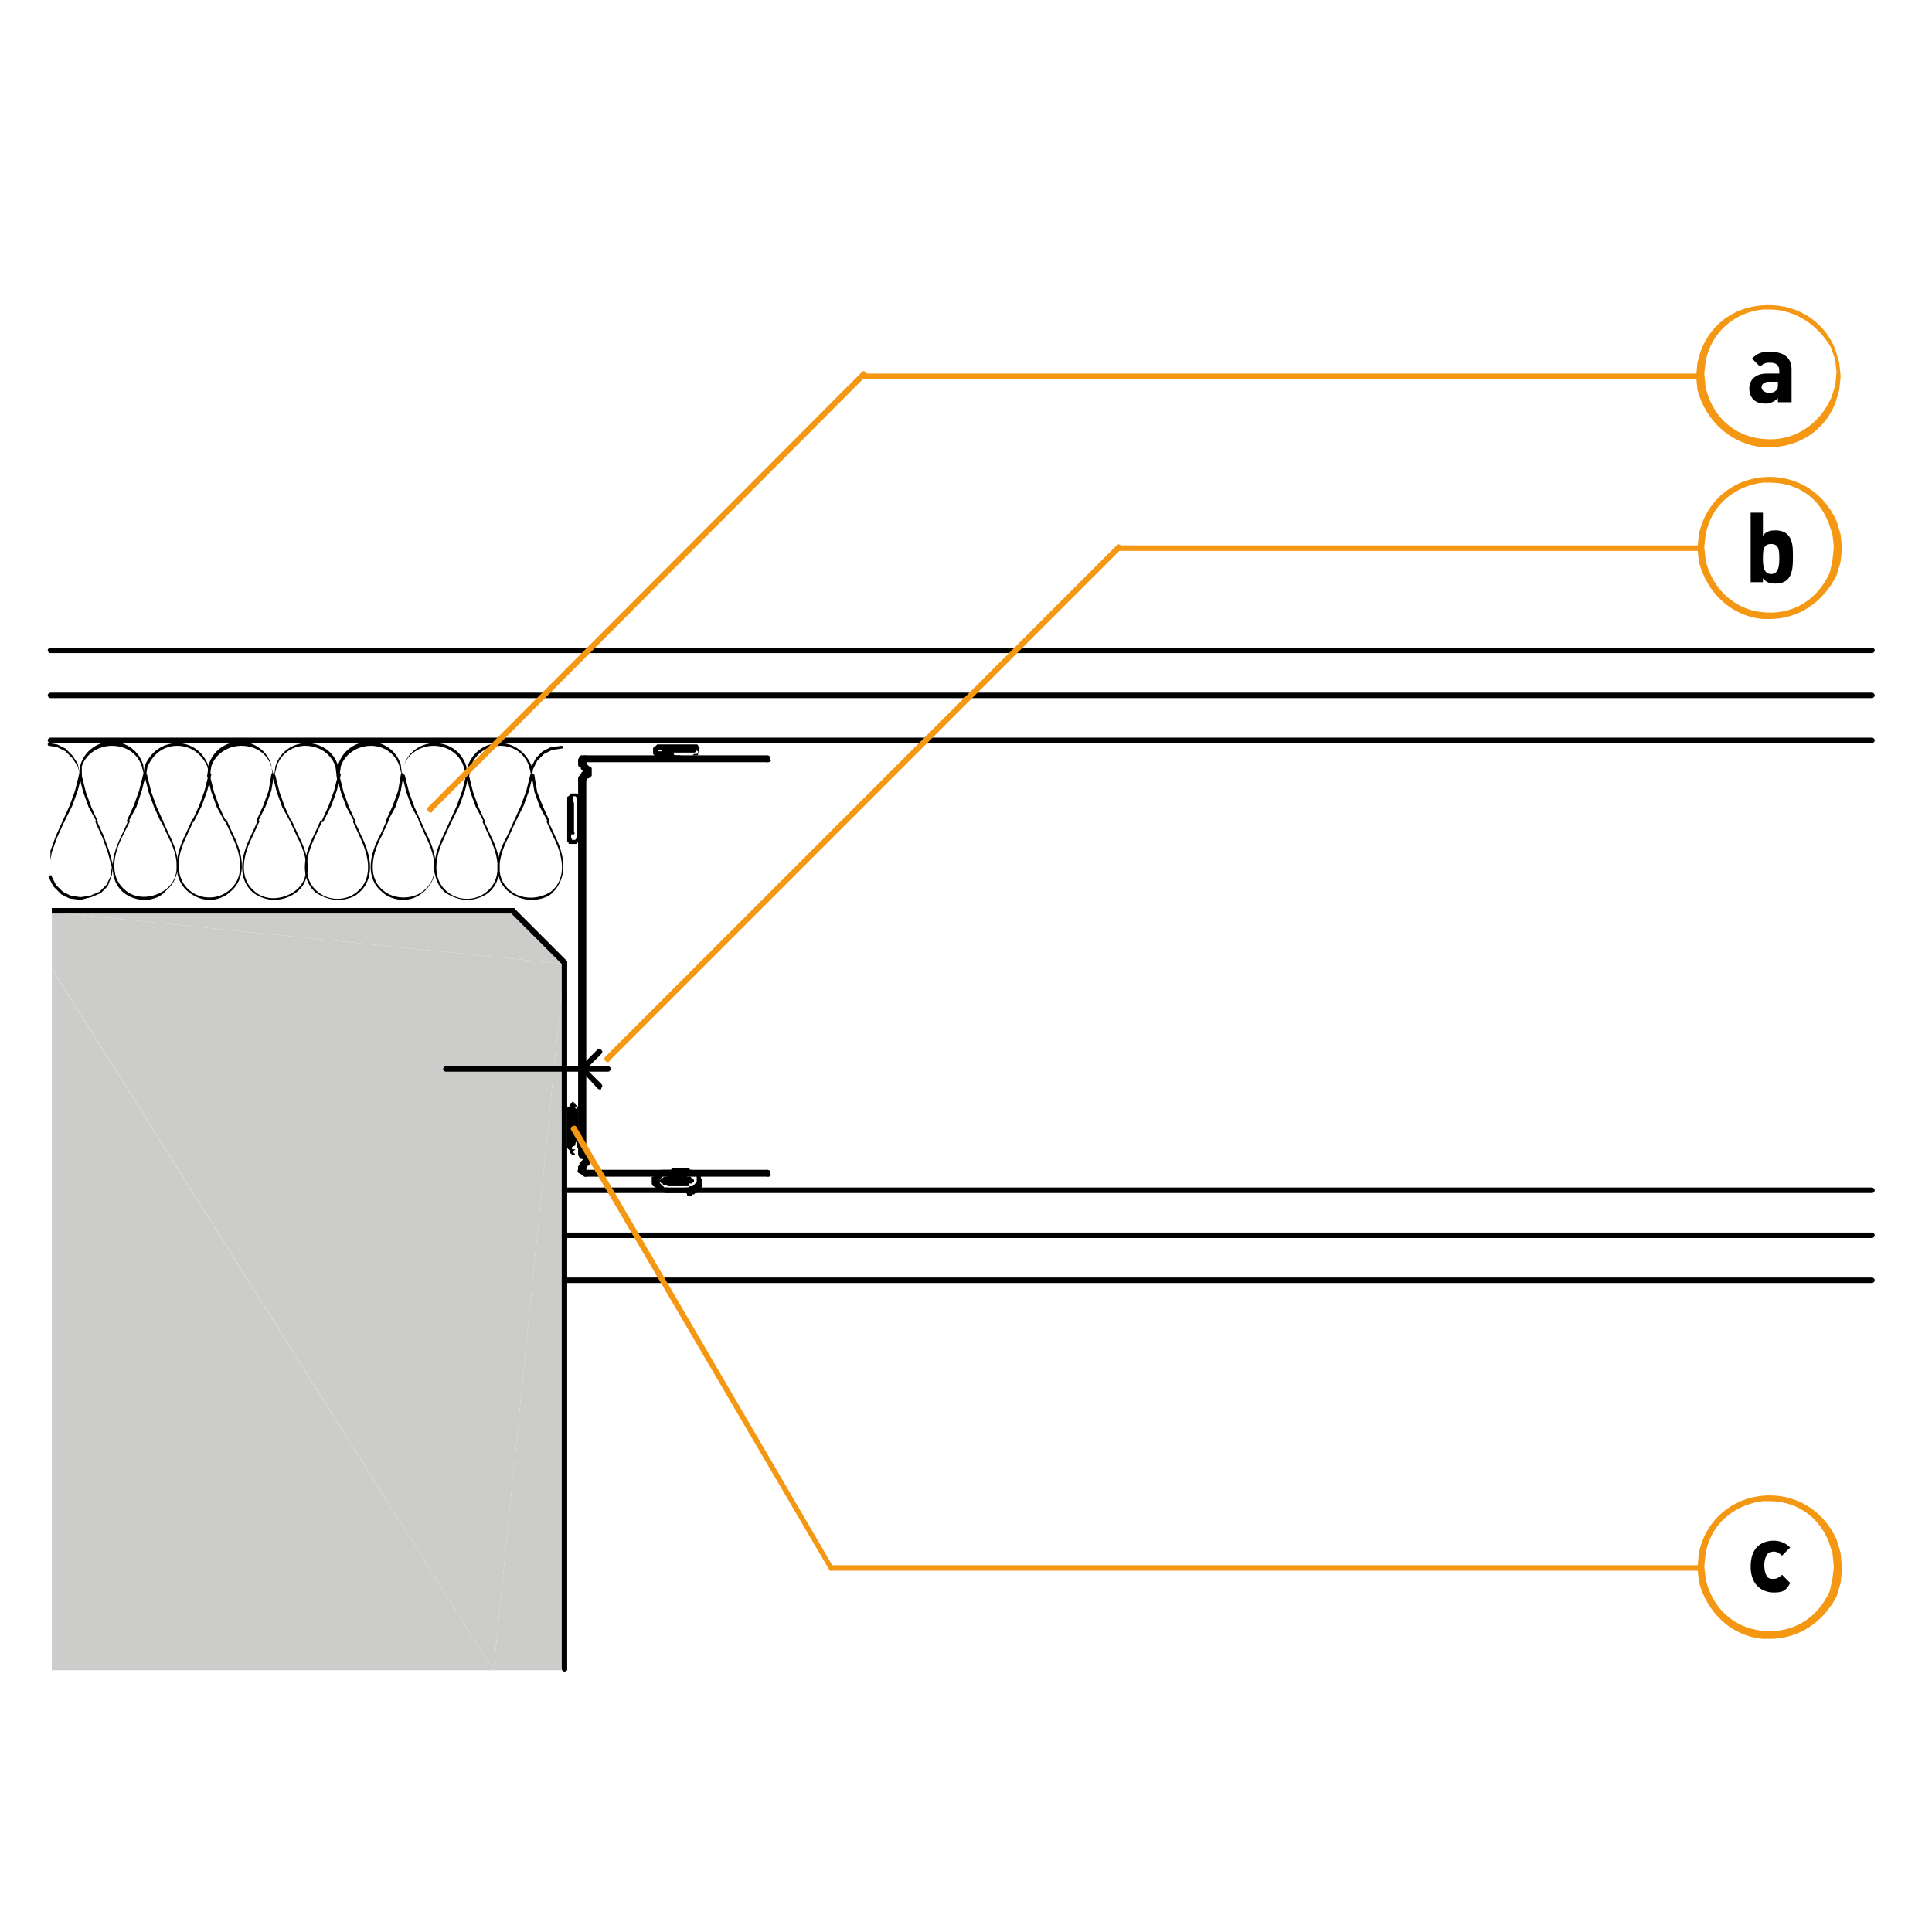 <?xml version="1.0" encoding="utf-8"?>
<!-- Generator: Adobe Illustrator 27.2.0, SVG Export Plug-In . SVG Version: 6.00 Build 0)  -->
<svg version="1.1" id="Lager_1" xmlns="http://www.w3.org/2000/svg" xmlns:xlink="http://www.w3.org/1999/xlink" x="0px" y="0px"
	 viewBox="0 0 141.7 141.7" style="enable-background:new 0 0 141.7 141.7;" xml:space="preserve">
<style type="text/css">
	.st0{fill:#CCCCCB;}
	.st1{clip-path:url(#SVGID_00000042730787928153622090000008135060777505467789_);}
	.st2{fill:#F49712;}
</style>
<g>
	<polygon class="st0" points="3.8,70.7 41.4,70.7 3.8,66.9 	"/>
</g>
<g>
	<polygon class="st0" points="3.8,66.9 3.8,66.9 41.4,70.7 37.6,66.9 	"/>
</g>
<g>
	<path class="st0" d="M3.8,66.9h33.8H3.8z"/>
</g>
<g>
	<polygon class="st0" points="3.8,122.5 36.2,122.5 3.8,71.1 	"/>
</g>
<g>
	<polygon class="st0" points="36.2,122.5 41.4,122.5 41.4,70.7 	"/>
</g>
<g>
	<polygon class="st0" points="3.8,70.7 3.8,71 36.2,122.5 41.4,70.7 	"/>
</g>
<g>
	<polygon class="st0" points="3.8,71.1 36.2,122.5 3.8,71 	"/>
</g>
<g>
	<g>
		<g>
			<path d="M137.3,51.2H3.7c-0.1,0-0.2-0.1-0.2-0.2s0.1-0.2,0.2-0.2h133.6c0.1,0,0.2,0.1,0.2,0.2S137.4,51.2,137.3,51.2z"/>
		</g>
	</g>
	<g>
		<g>
			<path d="M137.3,47.9H3.7c-0.1,0-0.2-0.1-0.2-0.2s0.1-0.2,0.2-0.2h133.6c0.1,0,0.2,0.1,0.2,0.2S137.4,47.9,137.3,47.9z"/>
		</g>
	</g>
	<g>
		<g>
			<path d="M137.3,54.5H3.7c-0.1,0-0.2-0.1-0.2-0.2s0.1-0.2,0.2-0.2h133.6c0.1,0,0.2,0.1,0.2,0.2S137.4,54.5,137.3,54.5z"/>
		</g>
	</g>
	<g>
		<g>
			<path d="M137.3,87.5H41.4c-0.1,0-0.2-0.1-0.2-0.2s0.1-0.2,0.2-0.2h95.9c0.1,0,0.2,0.1,0.2,0.2S137.4,87.5,137.3,87.5z"/>
		</g>
	</g>
	<g>
		<g>
			<path d="M137.3,90.8H41.4c-0.1,0-0.2-0.1-0.2-0.2s0.1-0.2,0.2-0.2h95.9c0.1,0,0.2,0.1,0.2,0.2S137.4,90.8,137.3,90.8z"/>
		</g>
	</g>
	<g>
		<g>
			<path d="M137.3,94.1H41.4c-0.1,0-0.2-0.1-0.2-0.2s0.1-0.2,0.2-0.2h95.9c0.1,0,0.2,0.1,0.2,0.2S137.4,94.1,137.3,94.1z"/>
		</g>
	</g>
	<g>
		<g>
			<path d="M41.4,122.6c-0.1,0-0.2-0.1-0.2-0.2V70.7c0-0.1,0.1-0.2,0.2-0.2s0.2,0.1,0.2,0.2v51.8C41.6,122.5,41.5,122.6,41.4,122.6z
				"/>
		</g>
	</g>
</g>
<g>
	<g>
		<defs>
			<rect id="SVGID_1_" x="3.8" y="66.6" width="37.8" height="4.3"/>
		</defs>
		<clipPath id="SVGID_00000029017385901947891620000010980847013584007338_">
			<use xlink:href="#SVGID_1_"  style="overflow:visible;"/>
		</clipPath>
		<g style="clip-path:url(#SVGID_00000029017385901947891620000010980847013584007338_);">
			<path d="M41.4,70.9c0,0-0.1,0-0.1-0.1l-3.8-3.8H3.7c-0.1,0-0.2-0.1-0.2-0.2s0.1-0.2,0.2-0.2h34c0,0,0.1,0,0.1,0.1l3.8,3.8
				c0.1,0.1,0.1,0.2,0,0.2C41.5,70.9,41.5,70.9,41.4,70.9z"/>
		</g>
	</g>
</g>
<g>
	<g>
		<g>
			<path d="M5.9,57C5.9,57,5.8,57,5.9,57l-0.2-0.8l-0.4-0.6l-0.5-0.5l-0.6-0.3l-0.6-0.1c0,0-0.1,0-0.1-0.1s0-0.1,0.1-0.1l0.6,0.1
				c0,0,0,0,0,0l0.6,0.3c0,0,0,0,0,0l0.5,0.5c0,0,0,0,0,0l0.4,0.6c0,0,0,0,0,0L5.9,57C6,56.9,6,57,5.9,57C5.9,57,5.9,57,5.9,57z"/>
		</g>
	</g>
</g>
<g>
	<path d="M4.7,60.3C4.7,60.3,4.7,60.3,4.7,60.3c-0.1,0-0.1-0.1-0.1-0.1l0.5-1.1l0.4-1.1l0.3-1.2c0,0,0.1-0.1,0.1-0.1
		c0,0,0.1,0,0.1,0.1l-0.3,1.2l-0.4,1.1L4.7,60.3C4.8,60.3,4.8,60.3,4.7,60.3z"/>
</g>
<g>
	<g>
		<g>
			<path d="M3.7,63.1L3.7,63.1C3.6,63.1,3.6,63.1,3.7,63.1l0-0.7l0.4-1.1l0.5-1.1c0,0,0.1-0.1,0.1,0s0.1,0.1,0,0.1l-0.5,1.1
				l-0.4,1.1L3.7,63.1C3.7,63.1,3.7,63.1,3.7,63.1z"/>
		</g>
	</g>
	<g>
		<g>
			<path d="M5.9,66L5.9,66l-0.8-0.1c0,0,0,0,0,0l-0.6-0.3c0,0,0,0,0,0L3.9,65c0,0,0,0,0,0l-0.3-0.6c0,0,0,0,0,0v-0.1
				c0,0,0-0.1,0.1-0.1s0.1,0,0.1,0.1v0l0.3,0.6l0.5,0.5l0.6,0.3l0.7,0.1l0.7-0.1l0.7-0.3l0.5-0.5l0.3-0.6l0.1-0.7l-0.3-1.1l-0.4-1.1
				L7,60.3c0,0,0-0.1,0-0.1s0.1,0,0.1,0l0.5,1.1l0.4,1.1l0.3,1.1c0,0,0,0,0,0l-0.1,0.7c0,0,0,0,0,0L7.9,65c0,0,0,0,0,0l-0.5,0.5
				c0,0,0,0,0,0l-0.7,0.3c0,0,0,0,0,0L5.9,66C5.9,66,5.9,66,5.9,66z"/>
		</g>
	</g>
</g>
<g>
	<path d="M7.1,60.3C7,60.3,7,60.3,7.1,60.3l-0.6-1.1l-0.4-1.1l-0.3-1.2c0,0,0-0.1,0.1-0.1s0.1,0,0.1,0.1l0.3,1.2l0.4,1.1l0.5,1.1
		C7.2,60.2,7.2,60.3,7.1,60.3C7.1,60.3,7.1,60.3,7.1,60.3z"/>
</g>
<g>
	<g>
		<g>
			<path d="M10.6,57C10.6,57,10.5,57,10.6,57l-0.2-0.8c-0.3-0.9-1.1-1.5-2.2-1.5c-1,0-1.9,0.6-2.2,1.5L6,56.9c0,0,0,0.1-0.1,0.1
				c-0.1,0-0.1,0-0.1-0.1l0.1-0.8c0.3-1,1.2-1.7,2.3-1.7s2,0.7,2.3,1.7l0.1,0.8C10.7,56.9,10.7,57,10.6,57L10.6,57z"/>
		</g>
	</g>
</g>
<g>
	<path d="M9.4,60.3C9.4,60.3,9.4,60.3,9.4,60.3c-0.1,0-0.1-0.1-0.1-0.1l0.5-1.1l0.4-1.1l0.3-1.2c0,0,0.1-0.1,0.1-0.1
		c0,0,0.1,0,0.1,0.1l-0.3,1.2L10,59.2L9.4,60.3C9.5,60.3,9.5,60.3,9.4,60.3z"/>
</g>
<g>
	<g>
		<g>
			<path d="M10.6,66c-0.6,0-1.1-0.2-1.5-0.5c-0.5-0.4-1.5-1.6-0.2-4.2l0.5-1.1c0,0,0.1-0.1,0.1,0s0.1,0.1,0,0.1L9,61.3
				c-0.9,1.8-0.8,3.2,0.2,4c0.8,0.7,2.1,0.6,3-0.1c1-0.8,1-2.2,0.1-3.9l-0.5-1.1c0,0,0-0.1,0-0.1s0.1,0,0.1,0l0.5,1.1
				c1.3,2.5,0.3,3.7-0.2,4.1C11.8,65.8,11.2,66,10.6,66z"/>
		</g>
	</g>
</g>
<g>
	<path d="M11.8,60.3C11.8,60.3,11.7,60.3,11.8,60.3l-0.5-1.1l-0.4-1.1l-0.3-1.2c0,0,0-0.1,0.1-0.1s0.1,0,0.1,0.1l0.3,1.2l0.4,1.1
		l0.5,1.1C11.9,60.2,11.9,60.3,11.8,60.3C11.8,60.3,11.8,60.3,11.8,60.3z"/>
</g>
<g>
	<g>
		<g>
			<path d="M15.4,57C15.3,57,15.3,57,15.4,57l-0.2-0.8c-0.4-0.9-1.2-1.5-2.2-1.5c0,0,0,0,0,0c-1,0-1.8,0.6-2.2,1.6l-0.1,0.7
				c0,0-0.1,0.1-0.1,0.1c0,0-0.1,0-0.1-0.1l0.1-0.8c0.4-1,1.3-1.7,2.4-1.7c0,0,0,0,0,0c1,0,1.9,0.6,2.3,1.7L15.4,57
				C15.4,56.9,15.4,57,15.4,57C15.4,57,15.4,57,15.4,57z"/>
		</g>
	</g>
</g>
<g>
	<path d="M14.2,60.3C14.2,60.3,14.2,60.3,14.2,60.3c-0.1,0-0.1-0.1-0.1-0.1l0.5-1.1l0.4-1.1l0.3-1.2c0,0,0.1-0.1,0.1-0.1
		c0,0,0.1,0,0.1,0.1l-0.3,1.2l-0.4,1.1L14.2,60.3C14.2,60.3,14.2,60.3,14.2,60.3z"/>
</g>
<g>
	<g>
		<g>
			<path d="M15.4,66c-0.6,0-1.1-0.2-1.6-0.6c-0.5-0.4-1.5-1.6-0.2-4.2l0.5-1.1c0,0,0.1-0.1,0.1,0s0.1,0.1,0,0.1l-0.5,1.1
				c-1.2,2.4-0.3,3.6,0.2,4c0.8,0.7,2.1,0.7,2.9,0c1-0.8,1.1-2.2,0.2-4l-0.5-1.1c0,0,0-0.1,0-0.1s0.1,0,0.1,0l0.5,1.1
				c1.3,2.6,0.3,3.8-0.2,4.2C16.5,65.8,15.9,66,15.4,66z"/>
		</g>
	</g>
</g>
<g>
	<path d="M16.5,60.3C16.5,60.3,16.5,60.3,16.5,60.3l-0.6-1.1l-0.4-1.1l-0.3-1.2c0,0,0-0.1,0.1-0.1s0.1,0,0.1,0.1l0.3,1.2l0.4,1.1
		l0.5,1.1C16.6,60.2,16.6,60.3,16.5,60.3C16.6,60.3,16.6,60.3,16.5,60.3z"/>
</g>
<g>
	<g>
		<g>
			<path d="M20.1,57C20,57,20,57,20.1,57l-0.2-0.8c-0.3-0.9-1.1-1.5-2.2-1.5c-1,0-1.9,0.6-2.2,1.5l-0.1,0.7c0,0,0,0.1-0.1,0.1
				c0,0-0.1,0-0.1-0.1l0.1-0.8c0.3-1,1.2-1.7,2.3-1.7s2,0.7,2.3,1.7l0.1,0.8C20.1,56.9,20.1,57,20.1,57C20.1,57,20.1,57,20.1,57z"/>
		</g>
	</g>
</g>
<g>
	<path d="M18.9,60.3C18.9,60.3,18.9,60.3,18.9,60.3c-0.1,0-0.1-0.1-0.1-0.1l0.5-1.1l0.4-1.1l0.2-1.2c0,0,0-0.1,0.1-0.1
		c0,0,0.1,0,0.1,0.1l-0.2,1.2l-0.4,1.1L18.9,60.3C19,60.3,18.9,60.3,18.9,60.3z"/>
</g>
<g>
	<g>
		<g>
			<path d="M20.1,66c-0.5,0-1.1-0.2-1.5-0.5c-0.5-0.4-1.5-1.6-0.2-4.2l0.5-1.1c0,0,0.1-0.1,0.1,0s0.1,0.1,0,0.1l-0.5,1.1
				c-0.9,1.8-0.8,3.2,0.2,4c0.8,0.7,2.1,0.6,3-0.1c1-0.8,1-2.2,0.1-3.9l-0.5-1.1c0,0,0-0.1,0-0.1s0.1,0,0.1,0l0.5,1.1
				c1.3,2.5,0.4,3.7-0.1,4.1C21.3,65.8,20.7,66,20.1,66z"/>
		</g>
	</g>
</g>
<g>
	<path d="M21.3,60.3C21.3,60.3,21.2,60.3,21.3,60.3l-0.6-1.1l-0.4-1.1L20,56.9c0,0,0-0.1,0.1-0.1c0,0,0.1,0,0.1,0.1l0.3,1.2l0.4,1.1
		l0.5,1.1C21.4,60.2,21.4,60.3,21.3,60.3C21.3,60.3,21.3,60.3,21.3,60.3z"/>
</g>
<g>
	<g>
		<g>
			<path d="M20.1,57C20.1,57,20.1,57,20.1,57C20,57,20,56.9,20.1,57l0.1-0.8c0.3-1,1.2-1.7,2.3-1.7c0,0,0,0,0,0c1,0,2,0.6,2.3,1.7
				l0.1,0.8c0,0,0,0.1-0.1,0.1s-0.1,0-0.1-0.1l-0.1-0.8c-0.4-1.1-1.4-1.5-2.2-1.5c0,0,0,0,0,0c-1,0-1.8,0.6-2.1,1.5L20.1,57
				C20.1,57,20.1,57,20.1,57z"/>
		</g>
	</g>
</g>
<g>
	<path d="M23.7,60.3C23.6,60.3,23.6,60.3,23.7,60.3c-0.1,0-0.1-0.1-0.1-0.1l0.5-1.1l0.4-1.1l0.3-1.2c0,0,0-0.1,0.1-0.1
		c0,0,0.1,0,0.1,0.1l-0.3,1.2l-0.4,1.1L23.7,60.3C23.7,60.3,23.7,60.3,23.7,60.3z"/>
</g>
<g>
	<g>
		<g>
			<path d="M24.8,66c-0.6,0-1.1-0.2-1.6-0.5c-0.5-0.4-1.5-1.6-0.2-4.2l0.5-1.1c0,0,0.1-0.1,0.1,0s0.1,0.1,0,0.1l-0.5,1.1
				c-1.2,2.5-0.3,3.6,0.2,4c0.8,0.7,2.1,0.7,2.9,0c0.5-0.4,1.4-1.5,0.2-4l-0.5-1.1c0,0,0-0.1,0-0.1s0.1,0,0.1,0l0.5,1.1
				c1.3,2.6,0.3,3.8-0.2,4.2C26,65.8,25.4,66,24.8,66z"/>
		</g>
	</g>
</g>
<g>
	<path d="M26,60.3C26,60.3,26,60.3,26,60.3l-0.6-1.1L25,58.1l-0.3-1.2c0,0,0-0.1,0.1-0.1c0,0,0.1,0,0.1,0.1l0.3,1.2l0.4,1.1l0.5,1.1
		C26.1,60.2,26.1,60.3,26,60.3C26,60.3,26,60.3,26,60.3z"/>
</g>
<g>
	<g>
		<g>
			<path d="M29.5,57C29.5,57,29.5,57,29.5,57l-0.2-0.8c-0.3-0.9-1.1-1.5-2.1-1.5l0,0c-1,0-1.9,0.6-2.2,1.5l-0.1,0.7
				c0,0,0,0.1-0.1,0.1c0,0-0.1,0-0.1-0.1l0.1-0.8c0.3-1,1.2-1.7,2.3-1.7c0,0,0,0,0,0c1.1,0,2,0.7,2.3,1.7L29.5,57
				C29.6,57,29.6,57,29.5,57C29.5,57,29.5,57,29.5,57z"/>
		</g>
	</g>
</g>
<g>
	<path d="M28.4,60.3C28.4,60.3,28.3,60.3,28.4,60.3c-0.1,0-0.1-0.1-0.1-0.1l0.5-1.1l0.4-1.1l0.2-1.2c0,0,0-0.1,0.1-0.1
		c0,0,0.1,0,0.1,0.1l-0.2,1.2L29,59.2L28.4,60.3C28.4,60.3,28.4,60.3,28.4,60.3z"/>
</g>
<g>
	<g>
		<g>
			<path d="M29.6,66c-0.6,0-1.2-0.2-1.6-0.6c-0.5-0.4-1.5-1.6-0.1-4.2l0.5-1.1c0,0,0.1-0.1,0.1,0s0.1,0.1,0,0.1L28,61.3
				c-0.9,1.7-0.9,3.2,0.1,4c0.8,0.7,2.2,0.7,3,0c1-0.8,1-2.2,0.1-4l-0.5-1.1c0,0,0-0.1,0-0.1s0.1,0,0.1,0l0.5,1.1
				c1.3,2.5,0.3,3.7-0.1,4.1C30.7,65.8,30.1,66,29.6,66z"/>
		</g>
	</g>
</g>
<g>
	<path d="M30.8,60.3C30.7,60.3,30.7,60.3,30.8,60.3l-0.6-1.1l-0.4-1.1l-0.3-1.2c0,0,0-0.1,0.1-0.1c0,0,0.1,0,0.1,0.1l0.3,1.2
		l0.4,1.1l0.5,1.1C30.9,60.2,30.8,60.3,30.8,60.3C30.8,60.3,30.8,60.3,30.8,60.3z"/>
</g>
<g>
	<g>
		<g>
			<path d="M29.5,57C29.5,57,29.5,57,29.5,57C29.5,57,29.5,56.9,29.5,57l0.1-0.8c0.3-1,1.2-1.7,2.3-1.7l0,0c1.1,0,2,0.7,2.3,1.7
				l0.1,0.8c0,0,0,0.1-0.1,0.1c0,0-0.1,0-0.1-0.1l-0.1-0.8c-0.3-0.9-1.2-1.5-2.2-1.5l0,0c-1,0-1.9,0.6-2.2,1.5L29.5,57
				C29.6,57,29.6,57,29.5,57z"/>
		</g>
	</g>
</g>
<g>
	<path d="M33.1,60.3C33.1,60.3,33.1,60.3,33.1,60.3c-0.1,0-0.1-0.1-0.1-0.1l0.5-1.1l0.4-1.1l0.3-1.2c0,0,0-0.1,0.1-0.1
		c0,0,0.1,0,0.1,0.1l-0.3,1.2l-0.4,1.1L33.1,60.3C33.2,60.3,33.2,60.3,33.1,60.3z"/>
</g>
<g>
	<g>
		<g>
			<path d="M34.3,66c-0.6,0-1.1-0.2-1.6-0.5c-0.5-0.4-1.5-1.6-0.2-4.2l0.5-1.1c0,0,0.1-0.1,0.1,0s0.1,0.1,0,0.1l-0.5,1.1
				c-1.2,2.5-0.3,3.6,0.2,4c0.8,0.7,2.1,0.7,2.9,0c0.5-0.4,1.4-1.5,0.2-4l-0.5-1.1c0,0,0-0.1,0-0.1s0.1,0,0.1,0l0.5,1.1
				c1.3,2.6,0.3,3.8-0.2,4.2C35.4,65.8,34.8,66,34.3,66z"/>
		</g>
	</g>
</g>
<g>
	<path d="M35.5,60.3C35.4,60.3,35.4,60.3,35.5,60.3l-0.6-1.1l-0.4-1.1l-0.3-1.2c0,0,0-0.1,0.1-0.1s0.1,0,0.1,0.1l0.3,1.2l0.4,1.1
		l0.5,1.1C35.6,60.2,35.5,60.3,35.5,60.3C35.5,60.3,35.5,60.3,35.5,60.3z"/>
</g>
<g>
	<g>
		<g>
			<path d="M39,57C39,57,39,57,39,57l-0.2-0.8c-0.3-0.9-1.1-1.5-2.1-1.5c0,0,0,0,0,0c-0.8,0-1.8,0.4-2.2,1.6l-0.1,0.7
				c0,0,0,0.1-0.1,0.1c0,0-0.1,0-0.1-0.1l0.1-0.8c0.4-1.1,1.3-1.7,2.4-1.7c1,0,1.9,0.7,2.3,1.7L39,57C39.1,56.9,39.1,57,39,57
				C39.1,57,39.1,57,39,57z"/>
		</g>
	</g>
</g>
<g>
	<path d="M37.8,60.3C37.8,60.3,37.8,60.3,37.8,60.3c-0.1,0-0.1-0.1-0.1-0.1l0.5-1.1l0.4-1.1l0.3-1.2c0,0,0-0.1,0.1-0.1
		c0,0,0.1,0,0.1,0.1l-0.3,1.2l-0.4,1.1L37.8,60.3C37.9,60.3,37.8,60.3,37.8,60.3z"/>
</g>
<g>
	<g>
		<g>
			<path d="M39,66c-0.6,0-1.2-0.2-1.7-0.6c-0.5-0.4-1.5-1.6-0.1-4.1l0.5-1.1c0,0,0.1-0.1,0.1,0s0.1,0.1,0,0.1l-0.5,1.1
				c-0.9,1.7-0.9,3.1,0.1,3.9c0.8,0.7,2.1,0.7,3,0.1c1-0.8,1.1-2.2,0.2-4l-0.5-1.1c0,0,0-0.1,0-0.1s0.1,0,0.1,0l0.5,1.1
				c1.3,2.6,0.2,3.8-0.2,4.2C40.2,65.8,39.6,66,39,66z"/>
		</g>
	</g>
</g>
<g>
	<path d="M40.2,60.3C40.2,60.3,40.2,60.3,40.2,60.3l-0.6-1.1l-0.4-1.1L39,56.9c0,0,0-0.1,0.1-0.1s0.1,0,0.1,0.1l0.2,1.2l0.4,1
		l0.5,1.1C40.3,60.2,40.3,60.3,40.2,60.3C40.2,60.3,40.2,60.3,40.2,60.3z"/>
</g>
<g>
	<path d="M39,57L39,57C39,57,39,56.9,39,57l0-0.8c0,0,0,0,0,0l0.3-0.6c0,0,0,0,0,0l0.5-0.5c0,0,0,0,0,0l0.6-0.3c0,0,0,0,0,0l0.8-0.1
		c0,0,0.1,0,0.1,0.1c0,0,0,0.1-0.1,0.1l-0.7,0.1l-0.6,0.3l-0.5,0.5l-0.3,0.6L39,57C39.1,57,39.1,57,39,57z"/>
</g>
<g>
	<path d="M42.6,56.3c-0.1,0-0.2-0.1-0.2-0.2v-0.3c0-0.1,0.1-0.2,0.2-0.2s0.2,0.1,0.2,0.2v0.3C42.9,56.2,42.8,56.3,42.6,56.3z"/>
</g>
<g>
	<path d="M42.7,85c-0.1,0-0.2,0-0.2-0.1l-0.1-0.2c0,0,0-0.1,0-0.1V57.1c0-0.1,0.1-0.2,0.2-0.2s0.2,0.1,0.2,0.2v27.3l0.1,0.1
		c0.1,0.1,0,0.3-0.1,0.3C42.8,84.9,42.8,85,42.7,85z"/>
</g>
<g>
	<path d="M42.6,86.1c-0.1,0-0.2-0.1-0.2-0.2v-0.3c0-0.1,0.1-0.2,0.2-0.2s0.2,0.1,0.2,0.2v0.3C42.9,86,42.8,86.1,42.6,86.1z"/>
</g>
<g>
	<path d="M56.3,86.3c-0.1,0-0.2-0.1-0.2-0.2V86c0-0.1,0.1-0.2,0.2-0.2s0.2,0.1,0.2,0.2v0.1C56.6,86.2,56.5,86.3,56.3,86.3z"/>
</g>
<g>
	<path d="M42.9,86.3C42.9,86.3,42.9,86.3,42.9,86.3l-0.2-0.1c0,0-0.1-0.1-0.1-0.1L42.4,86c-0.1-0.1,0-0.3,0.1-0.3s0.3,0,0.3,0.1
		l0.1,0.1l0.1,0c0.1,0,0.2,0.2,0.2,0.3C43.1,86.3,43,86.3,42.9,86.3z"/>
</g>
<g>
	<path d="M42.8,56.3c-0.1,0-0.2-0.1-0.2-0.2v-0.3c0-0.1,0.1-0.2,0.2-0.2s0.2,0.1,0.2,0.2v0.3C43,56.2,42.9,56.3,42.8,56.3z"/>
</g>
<g>
	<path d="M42.8,84.9c-0.1,0-0.2-0.1-0.2-0.1l0-0.1c0,0,0-0.1,0-0.1V57.1c0-0.1,0.1-0.2,0.2-0.2S43,57,43,57.1l0,27.4
		c0.1,0.1,0,0.3-0.1,0.3C42.9,84.9,42.9,84.9,42.8,84.9z"/>
</g>
<g>
	<path d="M42.8,86.1c-0.1,0-0.2-0.1-0.2-0.2v-0.3c0-0.1,0.1-0.2,0.2-0.2s0.2,0.1,0.2,0.2v0.3C43,86,42.9,86.1,42.8,86.1z"/>
</g>
<g>
	<path d="M42.9,86.2c-0.1,0-0.1,0-0.2-0.1l-0.1-0.1c-0.1-0.1-0.1-0.2,0-0.3s0.2-0.1,0.3,0l0.1,0.1c0.1,0.1,0.1,0.2,0,0.3
		C43,86.2,43,86.2,42.9,86.2z"/>
</g>
<g>
	<path d="M56.3,86.3H42.9c-0.1,0-0.2-0.1-0.2-0.2s0.1-0.2,0.2-0.2h13.4c0.1,0,0.2,0.1,0.2,0.2S56.5,86.3,56.3,86.3z"/>
</g>
<g>
	<path d="M56.3,86.2H42.9c-0.1,0-0.2-0.1-0.2-0.2s0.1-0.2,0.2-0.2h13.4c0.1,0,0.2,0.1,0.2,0.2S56.5,86.2,56.3,86.2z"/>
</g>
<g>
	<path d="M56.3,55.9c-0.1,0-0.2,0-0.2-0.1H42.9c-0.1,0-0.2-0.1-0.2-0.2s0.1-0.2,0.2-0.2h13.4c0.1,0,0.2,0.1,0.2,0.2v0.1
		C56.6,55.8,56.5,55.9,56.3,55.9z"/>
</g>
<g>
	<path d="M56.3,55.9H42.9c-0.1,0-0.2-0.1-0.2-0.2s0.1-0.2,0.2-0.2h13.4c0.1,0,0.2,0.1,0.2,0.2S56.5,55.9,56.3,55.9z"/>
</g>
<g>
	<path d="M42.6,56c0,0-0.1,0-0.1,0c-0.1-0.1-0.1-0.2-0.1-0.3l0.1-0.2c0,0,0.1-0.1,0.1-0.1l0.2,0c0.1,0,0.3,0,0.3,0.2
		c0,0.1,0,0.3-0.2,0.3l-0.1,0l-0.1,0.1C42.8,56,42.7,56,42.6,56z"/>
</g>
<g>
	<path d="M42.8,56c-0.1,0-0.1,0-0.2-0.1c-0.1-0.1-0.1-0.2,0-0.3l0.1-0.1c0.1-0.1,0.2-0.1,0.3,0s0.1,0.2,0,0.3L43,56
		C42.9,56,42.9,56,42.8,56z"/>
</g>
<g>
	<path d="M42.6,85.9c0,0-0.1,0-0.1,0c-0.1,0-0.1-0.1-0.1-0.2c0,0,0-0.1,0-0.1l0.1-0.2l0,0l0,0l0,0l0,0c0,0,0-0.1,0-0.1l0.2-0.2
		c0.1-0.1,0.2-0.1,0.3,0s0.1,0.2,0,0.3l-0.2,0.2l-0.1,0.2C42.8,85.8,42.7,85.9,42.6,85.9z"/>
</g>
<g>
	<path d="M42.8,85.9c0,0-0.1,0-0.1,0c-0.1-0.1-0.2-0.2-0.1-0.3l0-0.1l0.2-0.3c0.1-0.1,0.2-0.1,0.3,0c0.1,0.1,0.1,0.2,0,0.3L43,85.7
		C43,85.8,42.9,85.9,42.8,85.9z"/>
</g>
<g>
	<path d="M43,85.4c0,0-0.1,0-0.1,0c-0.1-0.1-0.2-0.2-0.1-0.3l0,0l-0.2-0.2c-0.1-0.1-0.1-0.2,0-0.3c0.1-0.1,0.2-0.1,0.3,0l0.2,0.3
		l0.1,0.2c0,0.1,0,0.2,0,0.2l0,0.1C43.1,85.4,43,85.4,43,85.4z"/>
</g>
<g>
	<path d="M43.1,85.5C43,85.5,43,85.5,43.1,85.5c-0.2-0.1-0.3-0.2-0.2-0.3l0-0.1l0-0.1l-0.2-0.2c-0.1-0.1-0.1-0.2,0-0.3
		s0.2-0.1,0.3,0l0.2,0.2c0,0,0,0.1,0.1,0.1l0,0.2c0,0,0,0.1,0,0.1l0,0.2C43.3,85.4,43.2,85.5,43.1,85.5z"/>
</g>
<g>
	<path d="M42.6,57.4c0,0-0.1,0-0.1,0c-0.1-0.1-0.1-0.2-0.1-0.3l0.1-0.2c0.1-0.1,0.2-0.1,0.3-0.1s0.1,0.2,0.1,0.3l-0.1,0.2
		C42.8,57.3,42.7,57.4,42.6,57.4z"/>
</g>
<g>
	<path d="M42.8,57.4c0,0-0.1,0-0.1,0c-0.1-0.1-0.2-0.2-0.1-0.3l0-0.1c0.1-0.1,0.2-0.2,0.3-0.1c0.1,0.1,0.2,0.2,0.1,0.3l0,0.1
		C43,57.3,42.9,57.4,42.8,57.4z"/>
</g>
<g>
	<path d="M43,56.7c-0.1,0-0.1,0-0.2-0.1l-0.2-0.2c0,0,0,0,0-0.1l-0.1-0.2c-0.1-0.1,0-0.3,0.1-0.3s0.3,0,0.3,0.1l0.1,0.2l0.2,0.2
		c0.1,0.1,0.1,0.2,0,0.3C43.1,56.7,43,56.7,43,56.7z"/>
</g>
<g>
	<path d="M43.1,56.7c-0.1,0-0.1,0-0.2-0.1l-0.2-0.3l-0.1-0.2c-0.1-0.1,0-0.3,0.1-0.3s0.3,0,0.3,0.1l0,0.1l0.2,0.2
		c0.1,0.1,0.1,0.3,0,0.3C43.2,56.7,43.1,56.7,43.1,56.7z"/>
</g>
<g>
	<path d="M42.7,57.2c0,0-0.1,0-0.2,0c-0.1-0.1-0.1-0.2,0-0.3l0.2-0.3c0.1-0.1,0.2-0.1,0.3,0c0.1,0.1,0.1,0.2,0,0.3l-0.2,0.3
		C42.9,57.2,42.8,57.2,42.7,57.2z"/>
</g>
<g>
	<path d="M43,56.9c0,0-0.1,0-0.1,0c-0.1-0.1-0.2-0.2-0.1-0.3c-0.1-0.1,0-0.3,0.1-0.3s0.3,0,0.3,0.1l0,0.1c0,0.1,0,0.2,0,0.2l0,0.1
		C43.1,56.9,43,56.9,43,56.9z"/>
</g>
<g>
	<path d="M42.8,57.3c-0.1,0-0.1,0-0.2-0.1c-0.1-0.1-0.1-0.2,0-0.3l0.2-0.2c0.1-0.1,0.2-0.1,0.3,0s0.1,0.2,0,0.3L43,57.2
		C43,57.2,42.9,57.3,42.8,57.3z"/>
</g>
<g>
	<path d="M43.1,57.1C43,57.1,43,57.1,43.1,57.1c-0.2,0-0.3-0.2-0.2-0.3l0-0.2l0-0.1c0-0.1,0-0.3,0.2-0.3c0.1,0,0.3,0,0.3,0.2l0,0.2
		c0,0,0,0.1,0,0.1l0,0.2C43.3,57,43.2,57.1,43.1,57.1z"/>
</g>
<g>
	<path d="M42.1,84.7H42c0,0-0.1,0-0.1-0.1l0,0h0c-0.1,0-0.1,0-0.1-0.1c0,0,0,0,0-0.1c0,0,0,0-0.1-0.1c0,0-0.1-0.1-0.1-0.1l0,0
		c0,0,0-0.1,0-0.1l0,0c0,0,0-0.1,0-0.1v0c0,0,0-0.1,0-0.1v-0.1c0,0,0-0.1,0-0.1l0-0.3c0,0,0-0.1,0-0.1v-1.2c0,0,0-0.1,0-0.1l0,0
		v-0.2c0-0.1,0-0.1,0-0.1v-0.1c0-0.1,0-0.1,0-0.1v0c0,0,0-0.1,0-0.1l0,0c0,0,0-0.1,0-0.1l0,0c0-0.1,0-0.1,0.1-0.1c0,0,0,0,0.1-0.1
		c0,0,0,0,0-0.1c0-0.1,0.1-0.1,0.1-0.1h0c0,0,0.1-0.1,0.1-0.1h0c0,0,0.1,0,0.1,0.1h0c0.1,0,0.1,0,0.1,0.1c0,0,0,0,0,0l0.1,0.1
		c0,0,0,0,0,0c0,0,0.1,0.1,0.1,0.1c0,0,0,0.1,0,0.1l0,0.1c0,0,0,0.1,0,0.1v0c0,0,0,0.1,0,0.1l0,0.2c0,0,0,0.1,0,0.1v1.6
		c0,0,0,0.1,0,0.1l0,0v0.2c0,0.1,0,0.1,0,0.1v0c0,0,0,0.1,0,0.1l0,0v0c0,0.1,0,0.1,0,0.1c0,0.1,0,0.1-0.1,0.1c0,0,0,0,0,0l-0.2,0.2
		c0,0-0.1,0-0.1,0.1C42.2,84.6,42.2,84.7,42.1,84.7z M42,84.3C42,84.3,42,84.3,42,84.3c0.1,0,0.1,0,0.2,0h0l0.1-0.1c0,0,0-0.1,0-0.1
		c0,0,0-0.1,0-0.1c0,0,0-0.1,0-0.1l0,0v-0.1c0-0.1,0-0.1,0-0.1v-0.2c0,0,0-0.1,0-0.1l0,0l0-1.4c0,0,0-0.1,0-0.1v-0.2
		c0,0,0-0.1,0-0.1l0-0.1c0,0,0-0.1,0-0.1c0,0,0-0.1,0-0.1c0,0,0-0.1,0-0.1l0,0c0,0-0.1,0-0.1-0.1h0c0,0,0,0,0,0s0,0,0,0h0
		c0,0,0,0,0,0c0,0,0,0,0,0.1c0,0,0,0,0,0.1c0,0,0,0,0,0l0,0c0,0,0,0.1,0,0.1l0,0v0.1c0,0.1,0,0.1,0,0.1v0.1c0,0.1,0,0.1,0,0.1V82
		c0,0,0,0.1,0,0.1l0,0l0,1.1c0,0,0,0.1,0,0.1v0.2c0,0,0,0.1,0,0.1v0.1c0,0,0,0.1,0,0.1l0,0.1c0,0,0,0.1,0,0.1l0,0c0,0,0,0,0,0
		C41.8,84.2,41.9,84.2,42,84.3C41.9,84.2,41.9,84.2,42,84.3C41.9,84.3,41.9,84.3,42,84.3z M41.6,81.3L41.6,81.3L41.6,81.3z"/>
</g>
<g>
	<g>
		<g>
			<path d="M42,84c0,0-0.1,0-0.1-0.1l0-0.1c0,0,0-0.1,0-0.1l0-0.2c0,0,0-0.1,0-0.1v-0.3c0-0.1,0-0.1,0-0.1c0,0-0.1-0.1,0-0.2v-0.3
				c0-0.2,0-0.2,0.1-0.3c0,0,0,0,0-0.1v-0.3c0,0,0-0.1,0-0.1l0,0v-0.2c0-0.1,0-0.1,0.1-0.1c0-0.1,0.1-0.1,0.1-0.1
				c0.1,0,0.2,0.1,0.2,0.2l0,0.1c0,0,0,0.1,0,0.1V82c0,0,0,0.1,0,0.1v1.1c0,0.1,0,0.1,0,0.1v0.2c0,0.1,0,0.1,0,0.1v0
				C42.2,83.8,42.2,83.9,42,84C42.1,84,42.1,84,42,84z"/>
		</g>
	</g>
	<g>
		<g>
			<path d="M42.2,61.9h-0.4c-0.1,0-0.1,0-0.1-0.1c0,0,0,0,0,0c0,0,0,0,0,0c0,0-0.1-0.1-0.1-0.1l0,0c0,0,0-0.1,0-0.1c0,0,0-0.1,0-0.1
				v0c0,0,0-0.1,0-0.1v-0.1c0,0,0-0.1,0-0.1l0-0.3c0,0,0-0.1,0-0.1v-1.2c0,0,0-0.1,0-0.1l0,0V59c0,0,0-0.1,0-0.1l0,0v-0.1
				c0,0,0-0.1,0-0.1v0c0,0,0-0.1,0-0.1l0,0c0,0,0-0.1,0-0.1l0,0c0,0,0-0.1,0.1-0.1c0,0,0,0,0.1-0.1c0,0,0,0,0,0c0,0,0.1-0.1,0.1-0.1
				c0,0,0.1,0,0.1,0h0.2c0,0,0.1,0,0.1,0l0,0c0.1,0,0.2,0.1,0.3,0.2c0,0,0,0,0,0c0,0,0.1,0.1,0.1,0.1c0,0,0,0.1,0,0.1l0,0
				c0,0,0,0.1,0,0.1v0c0,0,0,0.1,0,0.1l0,0.2c0,0,0,0.1,0,0.1v1.5c0,0,0,0.1,0,0.1l0,0V61c0,0,0,0.1,0,0.1l0,0v0.1c0,0,0,0.1,0,0.1
				l0,0c0,0,0,0.1,0,0.1l0,0v0c0,0.1,0,0.1-0.1,0.1c0,0,0,0,0,0c0,0,0,0,0,0l0,0c0,0,0,0,0,0C42.3,61.9,42.3,61.9,42.2,61.9z
				 M42,61.6h0.1c0,0,0,0,0.1,0c0,0,0-0.1,0.1-0.1c0,0,0,0,0,0c0,0,0-0.1,0-0.1l0,0c0,0,0-0.1,0-0.1l0,0v-0.1c0,0,0-0.1,0-0.1l0,0
				v-0.2c0,0,0-0.1,0-0.1l0,0l0-1.4c0,0,0-0.1,0-0.1V59c0,0,0-0.1,0-0.1l0-0.1c0,0,0-0.1,0-0.1c0,0,0-0.1,0-0.1c0,0,0-0.1,0-0.1
				c0,0,0,0-0.1-0.1c0,0-0.1,0-0.1,0c0,0-0.1,0-0.1,0c0,0,0,0,0,0c0,0,0,0,0,0c0,0,0,0,0,0c0,0,0,0,0,0l0,0c0,0,0,0.1,0,0.1l0,0v0.1
				c0,0,0,0.1,0,0.1v0c0,0,0,0.1,0,0.1l0,0v0.3c0,0,0,0.1,0,0.1l0,0l0,1.1c0,0,0,0.1,0,0.1v0.2c0,0,0,0.1,0,0.1v0.1c0,0,0,0.1,0,0.1
				v0c0,0,0,0.1,0,0.1l0,0c0,0,0,0,0,0C41.8,61.4,41.9,61.5,42,61.6C41.9,61.5,41.9,61.5,42,61.6C41.9,61.5,41.9,61.6,42,61.6z
				 M41.6,58.6L41.6,58.6L41.6,58.6z"/>
		</g>
	</g>
</g>
<g>
	<path d="M42,61.2c-0.1,0-0.1,0-0.1-0.1c0,0-0.1-0.1-0.1-0.1l0-0.2c0,0,0-0.1,0-0.1v-0.3l0-0.1c0,0,0,0,0-0.1v-0.6c0,0,0-0.1,0-0.1
		l0,0v-0.3c0,0,0-0.1,0-0.1l0,0v-0.2c0,0,0-0.1,0-0.1l0,0c0,0,0.1-0.1,0.2,0c0.1,0,0.1,0.1,0.1,0.2v0c0,0,0,0.1,0,0.1v0.2
		c0,0,0,0.1,0,0.1v1.1c0,0,0,0.1,0,0.1v0.2c0,0,0,0.1,0,0.1l0,0v0.1C42.2,61.2,42.1,61.2,42,61.2z"/>
</g>
<g>
	<g>
		<g>
			<path d="M49.8,55.7c0,0-0.1,0-0.2,0h-0.2c0,0-0.1,0-0.1,0l0,0h-0.4c0,0-0.1,0-0.1,0l0,0h-0.2c0,0-0.1,0-0.1,0h-0.1
				c0,0-0.1,0-0.1-0.1c0,0-0.1,0-0.1,0c0,0-0.1,0-0.1-0.1c0,0,0,0,0,0l-0.1-0.1c0,0,0,0,0,0c0,0-0.1-0.1-0.1-0.1v-0.3
				c0,0,0-0.1,0-0.1l0,0c0,0,0-0.1,0.1-0.1c0,0,0.1-0.1,0.1-0.1l0,0c0,0,0,0,0,0c0,0,0.1-0.1,0.1-0.1l0,0c0,0,0.1,0,0.1,0l0,0
				c0,0,0.1,0,0.1,0l0.2,0c0,0,0.1,0,0.1,0h0.2l0.1,0c0,0,0,0,0.1,0h1.1c0,0,0.1,0,0.1,0l0,0h0.2c0,0,0.1,0,0.1,0h0.1
				c0,0,0.1,0,0.1,0l0,0h0.1c0,0,0.1,0,0.1,0c0,0,0.1,0,0.1,0l0,0c0,0,0.1,0,0.1,0.1c0,0,0,0,0,0l0,0c0,0,0,0,0,0
				c0,0,0.1,0.1,0.1,0.1c0,0,0,0.1,0,0.1V55c0,0,0,0.1,0,0.1l0,0v0c0,0.1,0,0.1-0.1,0.1c0,0,0,0,0,0c0,0-0.1,0.1-0.1,0.1l0,0
				c0,0-0.1,0-0.1,0l0,0c0,0-0.1,0-0.1,0c0,0-0.1,0.1-0.1,0.1l-0.1,0c0,0-0.1,0-0.1,0h-0.1c0,0-0.1,0-0.1,0h-0.1c-0.2,0-0.3,0-0.4,0
				C50,55.7,50,55.7,49.8,55.7z M49.5,55.4h0.2c0.2,0,0.3,0,0.4,0c0.1,0,0.2,0,0.5,0c0,0,0.1,0,0.1,0l0.2,0c0,0,0.1,0,0.1,0h0
				c0,0,0.1,0,0.1,0l0,0c0,0,0.1,0,0.1,0l0,0c0,0,0,0,0,0c0,0,0,0,0,0c0,0,0,0,0,0c0,0,0-0.1,0-0.1c0,0,0-0.1,0-0.1c0,0,0,0,0-0.1
				c0,0-0.1,0-0.1-0.1c0,0,0,0,0,0l0,0h0c0,0-0.1,0-0.1,0h0c0,0-0.1,0-0.1,0l0,0h-0.2c0,0-0.1,0-0.1,0h-0.2c0,0-0.1,0-0.1,0l0,0h-1
				l-0.1,0c0,0,0,0-0.1,0l-0.2,0c0,0-0.1,0-0.1,0l-0.2,0c0,0-0.1,0-0.1,0l0,0c0,0-0.1,0-0.1,0c0,0-0.1,0-0.1,0l0,0c0,0,0,0,0,0
				c0,0,0,0,0,0c0,0,0,0,0,0l0,0V55c0,0,0,0.1,0,0.1l0,0c0,0,0.1,0,0.1,0c0,0,0.1,0,0.1,0c0,0,0.1,0,0.1,0h0.1c0,0,0.1,0,0.1,0h0.1
				c0,0,0.1,0,0.1,0l0,0h0.4C49.4,55.4,49.5,55.4,49.5,55.4L49.5,55.4z M51.5,55L51.5,55L51.5,55z M51.5,55L51.5,55L51.5,55z"/>
		</g>
	</g>
</g>
<g>
	<path d="M50.4,55.2h-1.3c0,0-0.1,0-0.1,0l0,0h-0.2c0,0-0.1,0-0.1,0h0c-0.1,0-0.2-0.1-0.2-0.2c0-0.1,0.1-0.2,0.2-0.2l0,0
		c0,0,0.1,0,0.1,0l0.2,0c0,0,0.1,0,0.1,0h1.5c0,0,0.1,0,0.1,0h0.2c0.1,0,0.1,0,0.1,0.1c0,0,0.1,0.1,0.1,0.1c0,0.1-0.1,0.2-0.2,0.2
		l0,0c0,0-0.1,0-0.1,0l-0.2,0C50.5,55.2,50.4,55.2,50.4,55.2z"/>
</g>
<g>
	<g>
		<g>
			<path d="M50.3,87.5h-1.1c0,0,0,0-0.1,0l-0.1,0h-0.2c0,0-0.1,0-0.1-0.1l0,0h-0.2c0,0-0.1,0-0.1-0.1l0,0h-0.1c0,0-0.1,0-0.1-0.1
				c0,0-0.1,0-0.1-0.1c0,0,0,0,0,0l0,0c-0.1,0-0.1-0.1-0.2-0.1c-0.1-0.1-0.1-0.2-0.1-0.3c0,0,0-0.1,0-0.2v-0.1c0-0.1,0-0.1,0.1-0.1
				c0,0,0,0,0,0l0.1-0.1c0,0,0,0,0,0c0,0,0.1-0.1,0.1-0.1c0,0,0.1-0.1,0.1-0.1c0,0,0.1-0.1,0.1-0.1h0.1c0,0,0.1-0.1,0.1-0.1l0.2,0
				c0,0,0.1,0,0.1,0h0.4c0,0,0.1-0.1,0.1-0.1h0.2c0.3,0,0.4,0,0.5,0c0.1,0,0.2,0,0.4,0h0.1c0,0,0.1,0,0.1,0.1h0.1c0,0,0.1,0,0.1,0.1
				l0,0H51c0,0,0.1,0,0.1,0.1c0,0,0.1,0,0.1,0.1l0,0c0,0,0.1,0,0.1,0.1l0,0c0,0,0.1,0,0.1,0.1c0,0,0,0,0,0.1c0,0,0.1,0.1,0.1,0.1
				l0,0.1c0,0,0,0.1,0,0.1v0.2c0,0.1,0,0.1,0,0.1c0,0.1,0,0.1-0.1,0.1c0,0,0,0,0,0l0,0.1c0,0,0,0,0,0c0,0-0.1,0.1-0.1,0.1l0,0
				c0,0-0.1,0-0.1,0.1c0,0-0.1,0.1-0.1,0.1l-0.1,0c0,0-0.1,0.1-0.1,0.1h-0.1c0,0-0.1,0.1-0.1,0.1l-0.3,0
				C50.4,87.5,50.3,87.5,50.3,87.5z M49.2,87.2l1,0c0,0,0.1-0.1,0.1-0.1h0.2c0,0,0.1-0.1,0.1-0.1l0.2,0c0,0,0.1-0.1,0.1-0.1h0
				c0,0,0.1-0.1,0.1-0.1l0,0c0,0,0,0,0,0c0,0,0-0.1,0.1-0.1c0,0,0-0.1,0-0.1c0,0,0-0.1,0-0.1c0,0,0-0.1,0-0.1c0,0,0,0,0,0
				c0,0,0,0,0-0.1c0,0,0,0,0,0l0,0c0,0-0.1,0-0.1-0.1l0,0h0c0,0-0.1,0-0.1-0.1h0c0,0-0.1,0-0.1-0.1l0,0h-0.1c0,0-0.1,0-0.1-0.1
				c-0.2,0-0.4,0-0.5,0c-0.1,0-0.2,0-0.4,0l-0.1,0c0,0-0.1,0.1-0.1,0.1l-0.4,0c0,0-0.1,0.1-0.1,0.1h-0.1c0,0-0.1,0.1-0.1,0.1h-0.1
				c0,0-0.1,0.1-0.1,0.1c0,0-0.1,0.1-0.1,0.1c0,0-0.1,0.1-0.1,0.1l0,0c0,0,0,0.1,0,0.1c0,0.1,0,0.1,0,0.1c0,0,0,0,0,0.1c0,0,0,0,0,0
				c0,0,0,0,0,0l0,0c0,0,0.1,0,0.1,0.1c0,0,0.1,0,0.1,0.1h0c0,0,0.1,0,0.1,0.1l0,0h0.2c0,0,0.1,0,0.1,0.1l0,0h0.2
				C49.1,87.2,49.2,87.2,49.2,87.2L49.2,87.2z"/>
		</g>
	</g>
</g>
<g>
	<path d="M50.5,87H49c0,0-0.1,0-0.1-0.1l0,0h-0.2c0,0-0.1,0-0.1-0.1l0,0c-0.1,0-0.2-0.1-0.2-0.2c0-0.1,0.1-0.2,0.2-0.2h0
		c0,0,0.1-0.1,0.1-0.1l0.2,0c0,0,0.1-0.1,0.1-0.1h1.3c0,0,0.1,0,0.1,0.1l0,0h0.2c0,0,0.1,0,0.1,0.1l0,0h0c0.1,0,0.2,0.1,0.2,0.2
		c0,0.1,0,0.1-0.1,0.1c0,0.1-0.1,0.1-0.1,0.1h-0.2C50.6,87,50.5,87,50.5,87z"/>
</g>
<g>
	<path d="M44.6,78.6H32.7c-0.1,0-0.2-0.1-0.2-0.2s0.1-0.2,0.2-0.2h11.9c0.1,0,0.2,0.1,0.2,0.2S44.7,78.6,44.6,78.6z"/>
</g>
<g>
	<path d="M44,79.9c-0.1,0-0.1,0-0.2-0.1l-1.2-1.3c-0.1-0.1-0.1-0.2,0-0.3l1.2-1.2c0.1-0.1,0.2-0.1,0.3,0s0.1,0.2,0,0.3l-1.1,1.1
		l1.1,1.1c0.1,0.1,0.1,0.2,0,0.3C44.1,79.9,44.1,79.9,44,79.9z"/>
</g>
<g>
	<g>
		<g>
			<path class="st2" d="M129.8,45.4c-0.2,0-0.4,0-0.5,0c-2.3-0.2-4.1-1.9-4.7-4.2l-0.1-1l0.1-1c0.5-2.4,2.4-4,4.7-4.2
				c2.3-0.2,4.4,1,5.4,3.2l0.3,1l0.1,1c0,0,0,0,0,0l-0.1,1l-0.3,1C133.7,44.2,131.9,45.4,129.8,45.4z M129.8,35.4
				c-0.2,0-0.3,0-0.5,0c-1.7,0.2-3.7,1.3-4.2,3.8l-0.1,0.9l0.1,1c0.6,2.5,2.6,3.7,4.2,3.8c1.7,0.2,3.8-0.5,4.9-2.9l0.2-0.9l0.1-1
				l-0.1-0.9l-0.3-0.9C133.2,36.1,131.4,35.4,129.8,35.4z"/>
		</g>
	</g>
</g>
<g>
	<path class="st2" d="M124.7,40.4H82c-0.1,0-0.2-0.1-0.2-0.2s0.1-0.2,0.2-0.2h42.7c0.1,0,0.2,0.1,0.2,0.2S124.8,40.4,124.7,40.4z"/>
</g>
<g>
	<g>
		<g>
			<path class="st2" d="M129.8,32.8c-0.1,0-0.3,0-0.5,0c-2.3-0.2-4.2-1.9-4.8-4.2l-0.1-1l0.1-1c0.5-2.4,2.3-4,4.7-4.2
				c2.4-0.2,4.5,1,5.4,3.2l0.3,1l0.1,1c0,0,0,0,0,0l-0.1,1l-0.3,1C133.8,31.6,131.9,32.8,129.8,32.8z M129.8,22.7
				c-0.2,0-0.3,0-0.5,0c-2.1,0.2-3.8,1.7-4.2,3.8l-0.1,0.9l0.1,1c0.6,2.6,2.6,3.7,4.3,3.8c2.1,0.2,4-1,4.9-3l0.3-0.9l0.1-1l-0.1-0.9
				l-0.3-0.9C133.4,23.9,131.7,22.7,129.8,22.7z"/>
		</g>
	</g>
</g>
<g>
	<path class="st2" d="M124.7,27.8H63.4c-0.1,0-0.2-0.1-0.2-0.2s0.1-0.2,0.2-0.2h61.3c0.1,0,0.2,0.1,0.2,0.2S124.8,27.8,124.7,27.8z"
		/>
</g>
<g>
	<path class="st2" d="M44.6,77.9c-0.1,0-0.1,0-0.2-0.1c-0.1-0.1-0.1-0.2,0-0.3L81.9,40c0.1-0.1,0.2-0.1,0.3,0s0.1,0.2,0,0.3
		L44.7,77.8C44.7,77.9,44.6,77.9,44.6,77.9z"/>
</g>
<g>
	<path class="st2" d="M31.6,59.6c-0.1,0-0.1,0-0.2-0.1c-0.1-0.1-0.1-0.2,0-0.3l31.8-31.9c0.1-0.1,0.2-0.1,0.3,0s0.1,0.2,0,0.3
		L31.7,59.5C31.7,59.6,31.6,59.6,31.6,59.6z"/>
</g>
<g>
	<path class="st2" d="M61,115.2c-0.1,0-0.2,0-0.2-0.1L41.9,82.9c-0.1-0.1,0-0.3,0.1-0.3c0.1-0.1,0.3,0,0.3,0.1l18.8,32.2
		c0.1,0.1,0,0.3-0.1,0.3C61,115.2,61,115.2,61,115.2z"/>
</g>
<g>
	<g>
		<g>
			<path class="st2" d="M129.8,120.2c-0.2,0-0.4,0-0.5,0c-2.3-0.2-4.1-1.9-4.7-4.2l-0.1-1l0.1-1.1c0.5-2.4,2.4-4,4.7-4.2
				c2.3-0.2,4.4,1,5.4,3.2l0.3,1l0.1,1.1c0,0,0,0,0,0.1l-0.1,1l-0.3,1C133.7,119,131.9,120.2,129.8,120.2z M129.8,110.1
				c-0.2,0-0.3,0-0.5,0c-1.7,0.2-3.7,1.3-4.2,3.8l-0.1,1l0.1,0.9c0.6,2.6,2.6,3.7,4.2,3.8c1.7,0.2,3.8-0.5,4.9-2.9l0.2-0.9l0.1-0.9
				l-0.1-1l-0.3-0.9C133.2,110.9,131.4,110.1,129.8,110.1z"/>
		</g>
	</g>
</g>
<g>
	<path class="st2" d="M124.7,115.2H61c-0.1,0-0.2-0.1-0.2-0.2s0.1-0.2,0.2-0.2h63.7c0.1,0,0.2,0.1,0.2,0.2S124.8,115.2,124.7,115.2z
		"/>
</g>
<g>
	<path d="M130.4,29.5v-0.3c-0.2,0.2-0.5,0.4-0.9,0.4c-0.4,0-0.7-0.1-0.9-0.3c-0.2-0.2-0.3-0.5-0.3-0.8c0-0.6,0.4-1.1,1.3-1.1h0.9
		v-0.2c0-0.4-0.2-0.6-0.7-0.6c-0.4,0-0.5,0.1-0.7,0.3l-0.6-0.6c0.4-0.4,0.7-0.5,1.3-0.5c1,0,1.6,0.4,1.6,1.3v2.4H130.4z M130.4,28
		h-0.7c-0.3,0-0.5,0.2-0.5,0.4s0.2,0.4,0.5,0.4c0.3,0,0.4,0,0.6-0.2c0.1-0.1,0.1-0.2,0.1-0.5V28z"/>
</g>
<g>
	<path d="M131.1,42.5c-0.2,0.2-0.5,0.3-0.9,0.3c-0.4,0-0.7-0.1-0.9-0.4v0.3h-0.9v-5.1h0.9v1.7c0.2-0.3,0.5-0.4,0.9-0.4
		c0.4,0,0.7,0.1,0.9,0.3c0.4,0.4,0.4,1,0.4,1.6S131.5,42.1,131.1,42.5z M129.9,39.9c-0.6,0-0.6,0.5-0.6,1.1s0.1,1.1,0.6,1.1
		s0.6-0.5,0.6-1.1S130.5,39.9,129.9,39.9z"/>
</g>
<g>
	<path d="M130.1,116.8c-0.7,0-1.7-0.4-1.7-1.9s0.9-1.9,1.7-1.9c0.5,0,0.9,0.2,1.2,0.5l-0.6,0.6c-0.2-0.2-0.4-0.3-0.6-0.3
		c-0.2,0-0.4,0.1-0.5,0.2c-0.1,0.2-0.2,0.4-0.2,0.8s0.1,0.7,0.2,0.8c0.1,0.2,0.3,0.2,0.5,0.2c0.2,0,0.4-0.1,0.6-0.3l0.6,0.6
		C131,116.7,130.7,116.8,130.1,116.8z"/>
</g>
</svg>
